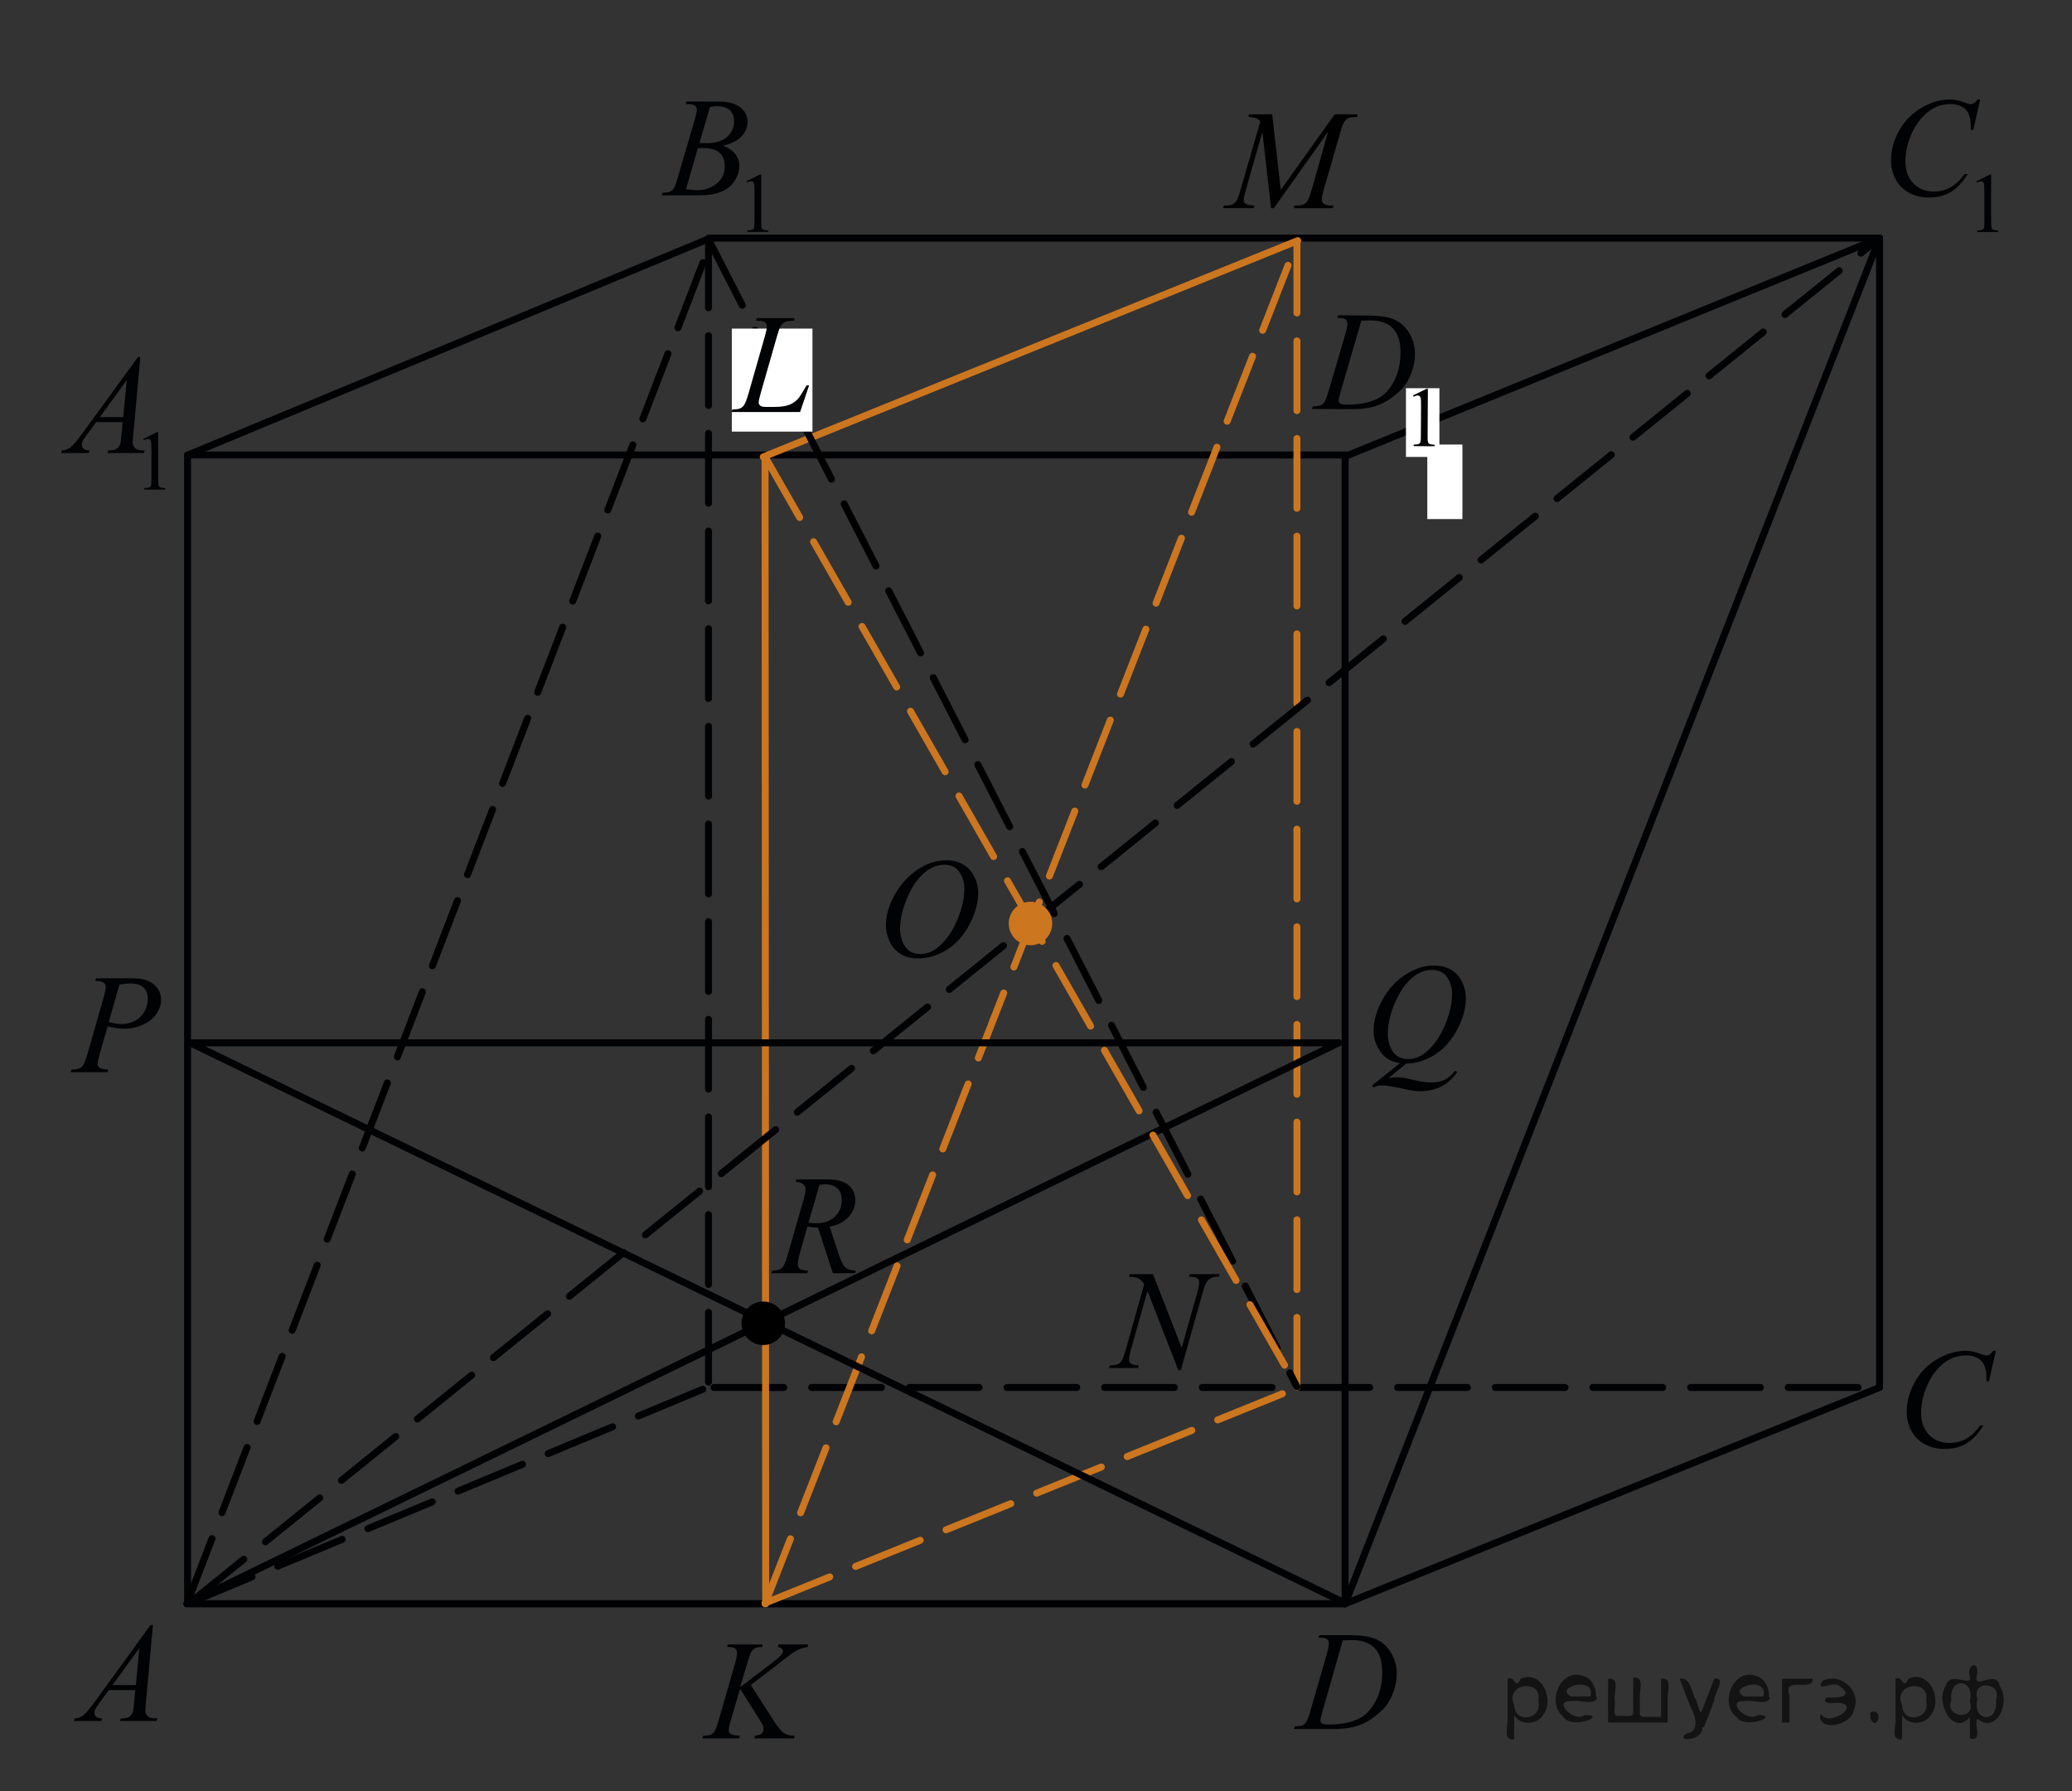 <?xml version="1.0" encoding="utf-8"?>
<!-- Generator: Adobe Illustrator 16.0.0, SVG Export Plug-In . SVG Version: 6.00 Build 0)  -->
<!DOCTYPE svg PUBLIC "-//W3C//DTD SVG 1.1//EN" "http://www.w3.org/Graphics/SVG/1.1/DTD/svg11.dtd">
<svg version="1.1" id="Слой_1" xmlns="http://www.w3.org/2000/svg" xmlns:xlink="http://www.w3.org/1999/xlink" x="0px" y="0px"
	 width="222.774px" height="192.593px" viewBox="0 0 222.774 192.593" enable-background="new 0 0 222.774 192.593"
	 xml:space="preserve">
<rect x="0" y="0" width="222.774" height="192.593" fill="#333333" stroke="none"/>
<rect x="153.959" y="48.297" fill="#FFFFFF" stroke="#FFFFFF" stroke-miterlimit="10" width="2.775" height="7.013"/>
<g>
	<g>
		<defs>
			<rect id="SVGID_1_" width="222.774" height="192.593"/>
		</defs>
		<clipPath id="SVGID_2_">
			<use xlink:href="#SVGID_1_"  overflow="visible"/>
		</clipPath>
	</g>
</g>
<line fill="none" stroke="#010204" stroke-width="0.75" stroke-linecap="round" stroke-linejoin="round" stroke-miterlimit="8" x1="20.374" y1="172.431" x2="144.622" y2="172.431"/>
<line fill="none" stroke="#010204" stroke-width="0.75" stroke-linecap="round" stroke-linejoin="round" stroke-miterlimit="8" x1="20.167" y1="48.921" x2="145.006" y2="48.921"/>
<line fill="none" stroke="#010204" stroke-width="0.75" stroke-linecap="round" stroke-linejoin="round" stroke-miterlimit="8" x1="76.386" y1="25.599" x2="202.083" y2="25.599"/>
<line fill="none" stroke="#010204" stroke-width="0.75" stroke-linecap="round" stroke-linejoin="round" stroke-miterlimit="8" stroke-dasharray="7.5,3" x1="76.766" y1="149.179" x2="202.29" y2="149.179"/>
<line fill="none" stroke="#010204" stroke-width="0.75" stroke-linecap="round" stroke-linejoin="round" stroke-miterlimit="8" x1="20.374" y1="172.431" x2="144.622" y2="172.431"/>
<line fill="none" stroke="#010204" stroke-width="0.75" stroke-linecap="round" stroke-linejoin="round" stroke-miterlimit="8" x1="20.167" y1="48.921" x2="20.167" y2="172.431"/>
<line fill="none" stroke="#010204" stroke-width="0.75" stroke-linecap="round" stroke-linejoin="round" stroke-miterlimit="8" x1="144.622" y1="48.921" x2="144.622" y2="172.431"/>
<line fill="none" stroke="#010204" stroke-width="0.75" stroke-linecap="round" stroke-linejoin="round" stroke-miterlimit="8" x1="202.083" y1="25.599" x2="202.083" y2="149.109"/>
<line fill="none" stroke="#010204" stroke-width="0.75" stroke-linecap="round" stroke-linejoin="round" stroke-miterlimit="8" stroke-dasharray="7.5,3" x1="76.178" y1="25.599" x2="76.178" y2="149.109"/>
<line fill="none" stroke="#010204" stroke-width="0.75" stroke-linecap="round" stroke-linejoin="round" stroke-miterlimit="8" x1="144.622" y1="172.431" x2="202.083" y2="149.179"/>
<line fill="none" stroke="#010204" stroke-width="0.75" stroke-linecap="round" stroke-linejoin="round" stroke-miterlimit="8" stroke-dasharray="7.5,3" x1="20.167" y1="172.431" x2="76.178" y2="149.109"/>
<line fill="none" stroke="#010204" stroke-width="0.75" stroke-linecap="round" stroke-linejoin="round" stroke-miterlimit="8" x1="145.006" y1="48.921" x2="202.083" y2="25.599"/>
<line fill="none" stroke="#010204" stroke-width="0.75" stroke-linecap="round" stroke-linejoin="round" stroke-miterlimit="8" x1="20.374" y1="48.852" x2="76.386" y2="25.599"/>
<line fill="none" stroke="#CC761F" stroke-width="0.75" stroke-linecap="round" stroke-linejoin="round" stroke-miterlimit="8" x1="82.256" y1="49.128" x2="82.325" y2="172.431"/>
<line fill="none" stroke="#CC761F" stroke-width="0.75" stroke-linecap="round" stroke-linejoin="round" stroke-miterlimit="8" stroke-dasharray="7.5,3" x1="139.442" y1="26.151" x2="139.442" y2="149.662"/>
<line fill="none" stroke="#CC761F" stroke-width="0.75" stroke-linecap="round" stroke-linejoin="round" stroke-miterlimit="8" stroke-dasharray="7.5,3" x1="82.256" y1="172.431" x2="139.524" y2="25.875"/>
<line fill="none" stroke="#010204" stroke-width="0.75" stroke-linecap="round" stroke-linejoin="round" stroke-miterlimit="8" x1="144.622" y1="172.431" x2="202.083" y2="25.599"/>
<line fill="none" stroke="#000000" stroke-width="0.75" stroke-linecap="round" stroke-linejoin="round" stroke-miterlimit="8" stroke-dasharray="7.5,3" x1="20.098" y1="172.431" x2="76.386" y2="26.151"/>
<line fill="none" stroke="#010204" stroke-width="0.75" stroke-linecap="round" stroke-linejoin="round" stroke-miterlimit="8" stroke-dasharray="7.5,3" x1="20.374" y1="172.361" x2="202.083" y2="25.599"/>
<line fill="none" stroke="#010204" stroke-width="0.75" stroke-linecap="round" stroke-linejoin="round" stroke-miterlimit="8" x1="20.443" y1="112.124" x2="143.93" y2="112.124"/>
<line fill="none" stroke="#CC761F" stroke-width="0.75" stroke-linecap="round" stroke-linejoin="round" stroke-miterlimit="8" stroke-dasharray="7.5,3" x1="82.256" y1="172.361" x2="139.717" y2="149.109"/>
<line fill="none" stroke="#010204" stroke-width="0.75" stroke-linecap="round" stroke-linejoin="round" stroke-miterlimit="8" x1="20.098" y1="172.431" x2="143.93" y2="112.124"/>
<line fill="none" stroke="#010204" stroke-width="0.75" stroke-linecap="round" stroke-linejoin="round" stroke-miterlimit="8" x1="20.443" y1="112.124" x2="144.622" y2="172.361"/>
<line fill="none" stroke="#CC761F" stroke-width="0.75" stroke-linecap="round" stroke-linejoin="round" stroke-miterlimit="8" x1="82.062" y1="49.128" x2="139.524" y2="25.875"/>
<line fill="none" stroke="#000000" stroke-width="0.75" stroke-linecap="round" stroke-linejoin="round" stroke-miterlimit="8" stroke-dasharray="7.5,3" x1="76.386" y1="26.151" x2="139.442" y2="149.109"/>
<rect x="78.685" y="35.331" fill="#FFFFFF" width="8.666" height="11.074"/>
<rect x="151.163" y="41.74" fill="#FFFFFF" width="3.596" height="7.389"/>
<g>
	<g>
		<defs>
			<rect id="SVGID_3_" x="5.011" y="171.187" width="15.056" height="16.631"/>
		</defs>
		<clipPath id="SVGID_4_">
			<use xlink:href="#SVGID_3_"  overflow="visible"/>
		</clipPath>
		<g clip-path="url(#SVGID_4_)">
			<path fill="#010204" d="M16.443,174.718l-0.758,8.395c-0.039,0.393-0.059,0.65-0.059,0.775
				c0,0.197,0.037,0.35,0.11,0.453c0.093,0.144,0.22,0.25,0.379,0.32s0.428,0.103,0.805,0.103l-0.081,0.275
				h-3.926l0.081-0.275h0.169c0.318,0,0.578-0.068,0.779-0.207c0.143-0.096,0.253-0.252,0.331-0.471
				c0.054-0.152,0.105-0.516,0.154-1.086l0.118-1.279h-2.853l-1.015,1.391c-0.231,0.312-0.375,0.537-0.434,0.674
				c-0.06,0.137-0.089,0.264-0.089,0.383c0,0.16,0.065,0.297,0.191,0.41c0.128,0.113,0.338,0.176,0.632,0.185
				l-0.08,0.275H7.952l0.081-0.275c0.362-0.014,0.683-0.137,0.959-0.367c0.277-0.232,0.69-0.725,1.239-1.478
				l5.954-8.201H16.443L16.443,174.718z M14.987,177.197l-2.889,3.981h2.507L14.987,177.197z"/>
		</g>
	</g>
</g>
<g>
	<g>
		<defs>
			<rect id="SVGID_5_" x="72.946" y="173.044" width="17.818" height="16.627"/>
		</defs>
		<clipPath id="SVGID_6_">
			<use xlink:href="#SVGID_5_"  overflow="visible"/>
		</clipPath>
		<g clip-path="url(#SVGID_6_)">
			<path fill="#010204" d="M80.725,181.166l2.474,3.861c0.441,0.685,0.808,1.123,1.097,1.315
				c0.29,0.191,0.67,0.287,1.142,0.287l-0.081,0.275h-4.256l0.066-0.275c0.339-0.035,0.578-0.117,0.718-0.246
				c0.141-0.129,0.21-0.275,0.21-0.44c0-0.148-0.024-0.293-0.073-0.432c-0.039-0.1-0.182-0.342-0.427-0.729
				l-2.025-3.209l-0.979,3.342c-0.162,0.537-0.243,0.896-0.243,1.08c0,0.188,0.068,0.332,0.206,0.432
				s0.477,0.166,1.016,0.201l-0.117,0.275h-3.946l0.096-0.275c0.383-0.01,0.641-0.045,0.773-0.105
				c0.196-0.088,0.341-0.203,0.434-0.342c0.128-0.203,0.285-0.625,0.472-1.266l1.76-6.096
				c0.132-0.467,0.198-0.84,0.198-1.123c0-0.199-0.062-0.35-0.188-0.455c-0.125-0.103-0.369-0.156-0.732-0.156
				h-0.147l0.089-0.275h3.747l-0.074,0.275c-0.309-0.004-0.54,0.031-0.691,0.105
				c-0.211,0.103-0.366,0.238-0.464,0.4c-0.099,0.164-0.243,0.574-0.435,1.228l-0.773,2.59l3.549-2.701
				c0.472-0.357,0.78-0.641,0.928-0.848c0.088-0.129,0.133-0.246,0.133-0.35c0-0.09-0.046-0.178-0.137-0.262
				s-0.23-0.139-0.416-0.164l0.074-0.275h3.194l-0.065,0.275c-0.349,0.06-0.643,0.139-0.88,0.234
				c-0.238,0.098-0.482,0.231-0.732,0.398c-0.074,0.051-0.553,0.418-1.435,1.102L80.725,181.166z"/>
		</g>
	</g>
</g>
<g>
	<g>
		<defs>
			<rect id="SVGID_7_" x="136.596" y="172.044" width="16.438" height="16.627"/>
		</defs>
		<clipPath id="SVGID_8_">
			<use xlink:href="#SVGID_7_"  overflow="visible"/>
		</clipPath>
		<g clip-path="url(#SVGID_8_)">
			<path fill="#010204" d="M141.762,176.085l0.09-0.275h3.186c1.348,0,2.348,0.156,2.998,0.469
				c0.648,0.312,1.168,0.807,1.555,1.478c0.389,0.672,0.582,1.393,0.582,2.162c0,0.66-0.111,1.301-0.336,1.924
				c-0.223,0.623-0.475,1.121-0.758,1.496c-0.281,0.375-0.715,0.787-1.297,1.238
				c-0.584,0.453-1.217,0.785-1.898,1.002c-0.682,0.215-1.533,0.324-2.553,0.324h-4.225l0.096-0.275
				c0.389-0.01,0.648-0.045,0.781-0.105c0.195-0.084,0.34-0.197,0.434-0.342c0.143-0.209,0.301-0.627,0.478-1.258
				l1.766-6.104c0.137-0.48,0.205-0.857,0.205-1.131c0-0.193-0.062-0.342-0.191-0.447
				c-0.127-0.103-0.377-0.156-0.75-0.156H141.762L141.762,176.085z M144.375,176.369l-2.164,7.555
				c-0.162,0.566-0.242,0.916-0.242,1.049c0,0.08,0.025,0.156,0.076,0.232c0.053,0.074,0.121,0.123,0.211,0.148
				c0.127,0.045,0.332,0.066,0.617,0.066c0.769,0,1.484-0.08,2.144-0.242c0.66-0.16,1.201-0.4,1.623-0.719
				c0.598-0.461,1.076-1.096,1.434-1.904c0.359-0.809,0.537-1.728,0.537-2.762c0-1.166-0.273-2.033-0.824-2.602
				c-0.549-0.568-1.35-0.852-2.404-0.852C145.122,176.339,144.788,176.349,144.375,176.369z"/>
		</g>
	</g>
</g>
<g>
	<g>
		<defs>
			<rect id="SVGID_9_" x="201.92" y="141.708" width="16.438" height="18.006"/>
		</defs>
		<clipPath id="SVGID_10_">
			<use xlink:href="#SVGID_9_"  overflow="visible"/>
		</clipPath>
		<g clip-path="url(#SVGID_10_)">
			<path fill="#010204" d="M214.59,145.236l-0.744,3.266h-0.264l-0.029-0.818c-0.025-0.297-0.082-0.562-0.17-0.795
				c-0.088-0.234-0.221-0.435-0.397-0.607c-0.178-0.172-0.4-0.305-0.67-0.402
				c-0.27-0.096-0.568-0.144-0.898-0.144c-0.877,0-1.645,0.244-2.303,0.729c-0.838,0.621-1.496,1.496-1.971,2.627
				c-0.393,0.934-0.59,1.879-0.59,2.836c0,0.977,0.283,1.756,0.848,2.34c0.562,0.582,1.297,0.873,2.199,0.873
				c0.682,0,1.289-0.152,1.82-0.461c0.533-0.307,1.027-0.781,1.482-1.42h0.346
				c-0.539,0.867-1.137,1.506-1.795,1.916c-0.656,0.408-1.443,0.613-2.361,0.613c-0.815,0-1.535-0.172-2.162-0.518
				c-0.629-0.344-1.107-0.83-1.435-1.455s-0.492-1.297-0.492-2.016c0-1.102,0.291-2.172,0.875-3.215
				c0.584-1.041,1.385-1.859,2.402-2.455s2.043-0.893,3.078-0.893c0.486,0,1.031,0.117,1.633,0.35
				c0.266,0.1,0.457,0.148,0.574,0.148c0.119,0,0.221-0.025,0.309-0.074c0.09-0.049,0.236-0.191,0.441-0.424
				H214.59z"/>
		</g>
	</g>
</g>
<g>
	<g>
		<defs>
			<rect id="SVGID_11_" x="5.01" y="101.418" width="15.057" height="16.627"/>
		</defs>
		<clipPath id="SVGID_12_">
			<use xlink:href="#SVGID_11_"  overflow="visible"/>
		</clipPath>
		<g clip-path="url(#SVGID_12_)">
			<path fill="#010204" d="M10.32,105.183h3.926c1.029,0,1.798,0.225,2.308,0.674s0.765,0.996,0.765,1.641
				c0,0.512-0.161,1.008-0.484,1.49c-0.324,0.48-0.805,0.871-1.441,1.172s-1.326,0.449-2.065,0.449
				c-0.461,0-1.047-0.084-1.758-0.252l-0.794,2.754c-0.185,0.654-0.279,1.086-0.279,1.295
				c0,0.158,0.066,0.291,0.199,0.395c0.132,0.103,0.448,0.172,0.948,0.201l-0.074,0.275H7.607l0.081-0.275
				c0.519,0,0.881-0.092,1.084-0.272c0.203-0.182,0.423-0.682,0.658-1.5l1.647-5.746
				c0.196-0.69,0.294-1.152,0.294-1.385c0-0.174-0.069-0.318-0.209-0.432s-0.447-0.184-0.923-0.209L10.32,105.183z
				 M11.694,109.888c0.555,0.143,1,0.215,1.339,0.215c0.534,0,1.02-0.111,1.459-0.334
				c0.439-0.225,0.781-0.559,1.029-1.006c0.247-0.445,0.371-0.91,0.371-1.391c0-0.502-0.152-0.898-0.456-1.191
				s-0.765-0.44-1.382-0.44c-0.333,0-0.737,0.043-1.213,0.127L11.694,109.888z"/>
		</g>
	</g>
</g>
<g>
	<g>
		<defs>
			<rect id="SVGID_13_" x="3.629" y="33.478" width="17.818" height="22.149"/>
		</defs>
		<clipPath id="SVGID_14_">
			<use xlink:href="#SVGID_13_"  overflow="visible"/>
		</clipPath>
		<g clip-path="url(#SVGID_14_)">
			<path fill="#010204" d="M15.408,47.19l1.456-0.718h0.145v5.103c0,0.339,0.014,0.55,0.042,0.633
				c0.028,0.083,0.086,0.147,0.175,0.191c0.088,0.044,0.268,0.07,0.538,0.076v0.165h-2.251v-0.165
				c0.282-0.006,0.465-0.03,0.548-0.073c0.082-0.043,0.14-0.101,0.172-0.174s0.049-0.29,0.049-0.653V48.313
				c0-0.44-0.016-0.722-0.045-0.847c-0.021-0.095-0.058-0.165-0.112-0.209c-0.055-0.045-0.12-0.067-0.196-0.067
				c-0.108,0-0.261,0.046-0.454,0.138L15.408,47.19z"/>
		</g>
	</g>
	<g>
		<defs>
			<rect id="SVGID_15_" x="3.629" y="33.478" width="17.818" height="22.149"/>
		</defs>
		<clipPath id="SVGID_16_">
			<use xlink:href="#SVGID_15_"  overflow="visible"/>
		</clipPath>
		<g clip-path="url(#SVGID_16_)">
			<path fill="#010204" d="M15.087,38.393l-0.759,8.387c-0.039,0.392-0.059,0.649-0.059,0.773
				c0,0.198,0.036,0.349,0.11,0.454c0.093,0.144,0.22,0.25,0.379,0.319c0.159,0.07,0.428,0.104,0.807,0.104
				l-0.081,0.275h-3.932l0.081-0.275h0.169c0.319,0,0.579-0.069,0.78-0.208c0.143-0.094,0.253-0.25,0.332-0.468
				c0.054-0.154,0.105-0.516,0.154-1.085l0.118-1.279h-2.856l-1.017,1.39c-0.231,0.312-0.375,0.537-0.435,0.673
				C8.821,47.589,8.792,47.716,8.792,47.835c0,0.159,0.064,0.295,0.191,0.409s0.339,0.176,0.633,0.186l-0.081,0.275
				H6.583l0.081-0.275c0.363-0.015,0.684-0.138,0.961-0.368s0.69-0.723,1.24-1.476l5.964-8.193H15.087
				L15.087,38.393z M13.629,40.868l-2.894,3.978h2.511L13.629,40.868z"/>
		</g>
	</g>
</g>
<g>
	<g>
		<defs>
			<rect id="SVGID_17_" x="68.52" y="5.775" width="17.818" height="22.148"/>
		</defs>
		<clipPath id="SVGID_18_">
			<use xlink:href="#SVGID_17_"  overflow="visible"/>
		</clipPath>
		<g clip-path="url(#SVGID_18_)">
			<path fill="#010204" d="M80.246,19.485l1.457-0.718h0.145v5.103c0,0.339,0.014,0.55,0.042,0.633
				c0.027,0.083,0.086,0.147,0.174,0.191s0.268,0.07,0.538,0.076v0.165h-2.25v-0.165
				c0.282-0.006,0.465-0.03,0.547-0.073s0.14-0.101,0.172-0.174s0.049-0.29,0.049-0.653v-3.262
				c0-0.44-0.015-0.722-0.044-0.847c-0.021-0.095-0.059-0.165-0.112-0.209c-0.055-0.045-0.12-0.067-0.196-0.067
				c-0.109,0-0.261,0.046-0.455,0.138L80.246,19.485z"/>
		</g>
	</g>
	<g>
		<defs>
			<rect id="SVGID_19_" x="68.52" y="5.775" width="17.818" height="22.148"/>
		</defs>
		<clipPath id="SVGID_20_">
			<use xlink:href="#SVGID_19_"  overflow="visible"/>
		</clipPath>
		<g clip-path="url(#SVGID_20_)">
			<path fill="#010204" d="M73.71,11.193l0.103-0.275h3.562c0.599,0,1.133,0.094,1.602,0.282
				c0.469,0.189,0.819,0.451,1.053,0.788c0.233,0.337,0.35,0.694,0.35,1.071c0,0.58-0.207,1.104-0.622,1.573
				c-0.415,0.468-1.091,0.814-2.028,1.037c0.604,0.228,1.048,0.53,1.333,0.907c0.284,0.377,0.427,0.79,0.427,1.242
				c0,0.5-0.128,0.979-0.383,1.435c-0.256,0.456-0.583,0.81-0.983,1.063c-0.399,0.253-0.882,0.439-1.446,0.558
				c-0.402,0.085-1.03,0.127-1.885,0.127h-3.659l0.096-0.275c0.383-0.01,0.644-0.047,0.781-0.112
				c0.195-0.084,0.336-0.196,0.419-0.335c0.118-0.189,0.275-0.62,0.472-1.294l1.789-6.104
				c0.151-0.516,0.228-0.877,0.228-1.086c0-0.183-0.067-0.328-0.202-0.435c-0.135-0.107-0.392-0.16-0.769-0.16
				C73.862,11.201,73.783,11.198,73.71,11.193z M73.754,20.346c0.53,0.069,0.945,0.104,1.244,0.104
				c0.766,0,1.444-0.233,2.036-0.699c0.591-0.466,0.887-1.098,0.887-1.896c0-0.61-0.183-1.085-0.549-1.428
				c-0.365-0.342-0.955-0.513-1.77-0.513c-0.157,0-0.349,0.008-0.574,0.022L73.754,20.346z M75.204,15.379
				c0.319,0.01,0.55,0.015,0.692,0.015c1.02,0,1.78-0.225,2.278-0.673c0.498-0.448,0.747-1.01,0.747-1.684
				c0-0.51-0.152-0.908-0.456-1.193c-0.305-0.285-0.79-0.427-1.458-0.427c-0.177,0-0.402,0.03-0.677,0.089
				L75.204,15.379z"/>
		</g>
	</g>
</g>
<g>
	<g>
		<defs>
			<rect id="SVGID_21_" x="200.231" y="5.775" width="17.818" height="22.149"/>
		</defs>
		<clipPath id="SVGID_22_">
			<use xlink:href="#SVGID_21_"  overflow="visible"/>
		</clipPath>
		<g clip-path="url(#SVGID_22_)">
			<path fill="#010204" d="M212.479,19.492l1.457-0.718h0.144v5.103c0,0.339,0.014,0.55,0.043,0.633
				c0.027,0.083,0.086,0.147,0.174,0.191s0.268,0.07,0.539,0.076v0.165h-2.252v-0.165
				c0.283-0.006,0.465-0.03,0.547-0.073c0.084-0.043,0.141-0.101,0.174-0.174c0.031-0.073,0.047-0.29,0.047-0.653
				v-3.262c0-0.44-0.014-0.722-0.043-0.847c-0.021-0.095-0.059-0.165-0.113-0.209
				c-0.055-0.045-0.119-0.067-0.195-0.067c-0.109,0-0.262,0.046-0.455,0.138L212.479,19.492z"/>
		</g>
	</g>
	<g>
		<defs>
			<rect id="SVGID_23_" x="200.231" y="5.775" width="17.818" height="22.149"/>
		</defs>
		<clipPath id="SVGID_24_">
			<use xlink:href="#SVGID_23_"  overflow="visible"/>
		</clipPath>
		<g clip-path="url(#SVGID_24_)">
			<path fill="#010204" d="M212.907,10.695l-0.742,3.264h-0.266l-0.029-0.818c-0.025-0.297-0.082-0.562-0.17-0.795
				s-0.221-0.435-0.397-0.606c-0.178-0.171-0.4-0.305-0.67-0.401c-0.272-0.097-0.57-0.145-0.898-0.145
				c-0.879,0-1.647,0.243-2.305,0.729c-0.84,0.62-1.498,1.495-1.973,2.624c-0.393,0.932-0.59,1.877-0.59,2.833
				c0,0.977,0.283,1.756,0.848,2.338s1.297,0.874,2.201,0.874c0.682,0,1.289-0.153,1.822-0.461
				c0.531-0.307,1.025-0.781,1.482-1.42h0.346c-0.539,0.867-1.139,1.505-1.795,1.915
				c-0.658,0.409-1.445,0.613-2.363,0.613c-0.815,0-1.537-0.172-2.166-0.517c-0.627-0.345-1.105-0.829-1.435-1.454
				c-0.328-0.625-0.492-1.296-0.492-2.015c0-1.101,0.291-2.171,0.875-3.212s1.387-1.859,2.404-2.454
				c1.02-0.595,2.045-0.892,3.082-0.892c0.484,0,1.029,0.116,1.633,0.349c0.266,0.099,0.457,0.149,0.574,0.149
				c0.119,0,0.221-0.025,0.31-0.074c0.088-0.05,0.234-0.191,0.441-0.424H212.907L212.907,10.695z"/>
		</g>
	</g>
</g>
<g>
	<g>
		<defs>
			
				<rect id="SVGID_25_" x="138.585" y="28.794" transform="matrix(-1 -0.005 0.005 -1 296.079 80.556)" width="19.131" height="22.148"/>
		</defs>
		<clipPath id="SVGID_26_">
			<use xlink:href="#SVGID_25_"  overflow="visible"/>
		</clipPath>
		<g clip-path="url(#SVGID_26_)">
			<path fill="#010204" d="M151.92,42.516l1.455-0.71l0.146,0.001l-0.029,5.103c-0.002,0.339,0.012,0.55,0.039,0.633
				s0.084,0.147,0.172,0.192s0.268,0.071,0.537,0.079l-0.002,0.165l-2.244-0.012l0.002-0.165
				c0.281-0.004,0.463-0.028,0.545-0.07c0.084-0.043,0.141-0.1,0.174-0.173s0.049-0.29,0.051-0.653l0.019-3.262
				c0.002-0.44-0.011-0.723-0.039-0.847c-0.021-0.095-0.059-0.166-0.111-0.21
				c-0.054-0.045-0.119-0.068-0.195-0.068c-0.108-0.001-0.26,0.044-0.454,0.135L151.92,42.516z"/>
		</g>
	</g>
	<g>
		<defs>
			
				<rect id="SVGID_27_" x="138.585" y="28.794" transform="matrix(-1 -0.005 0.005 -1 296.079 80.556)" width="19.131" height="22.148"/>
		</defs>
		<clipPath id="SVGID_28_">
			<use xlink:href="#SVGID_27_"  overflow="visible"/>
		</clipPath>
		<g clip-path="url(#SVGID_28_)">
			<path fill="#010204" d="M143.766,34.178l0.09-0.274l3.178,0.018c1.346,0.008,2.342,0.169,2.988,0.485
				c0.646,0.315,1.162,0.81,1.543,1.484c0.383,0.674,0.572,1.395,0.568,2.163
				c-0.004,0.659-0.119,1.3-0.344,1.92c-0.227,0.621-0.482,1.118-0.766,1.49
				c-0.283,0.373-0.717,0.783-1.301,1.231c-0.586,0.447-1.219,0.777-1.9,0.989
				c-0.682,0.211-1.531,0.315-2.549,0.309l-4.213-0.023l0.098-0.274c0.387-0.008,0.646-0.041,0.779-0.1
				c0.195-0.083,0.34-0.196,0.434-0.339c0.144-0.207,0.305-0.625,0.484-1.254l1.795-6.087
				c0.141-0.48,0.211-0.856,0.213-1.129c0-0.193-0.062-0.342-0.19-0.447c-0.127-0.105-0.376-0.159-0.748-0.161
				L143.766,34.178z M146.37,34.476l-2.199,7.535c-0.164,0.565-0.248,0.913-0.248,1.047
				c-0.002,0.079,0.023,0.156,0.074,0.231c0.053,0.074,0.121,0.124,0.209,0.149c0.127,0.045,0.332,0.069,0.617,0.07
				c0.768,0.004,1.48-0.072,2.141-0.23c0.658-0.157,1.199-0.393,1.623-0.708c0.598-0.458,1.078-1.09,1.441-1.895
				c0.361-0.806,0.545-1.725,0.551-2.756c0.006-1.165-0.264-2.032-0.809-2.603s-1.342-0.859-2.394-0.865
				C147.116,34.45,146.782,34.458,146.37,34.476z"/>
		</g>
	</g>
</g>
<g>
	<g>
		<defs>
			<rect id="SVGID_29_" x="80.339" y="123.04" width="15.056" height="16.629"/>
		</defs>
		<clipPath id="SVGID_30_">
			<use xlink:href="#SVGID_29_"  overflow="visible"/>
		</clipPath>
		<g clip-path="url(#SVGID_30_)">
			<path fill="#010204" d="M89.546,136.896l-1.595-4.904c-0.373,0.004-0.755-0.033-1.147-0.111l-0.86,3.051
				c-0.112,0.397-0.169,0.732-0.169,1.006c0,0.207,0.071,0.371,0.214,0.49c0.107,0.09,0.401,0.154,0.882,0.193
				l-0.066,0.275h-3.859l0.081-0.275c0.362-0.014,0.607-0.051,0.735-0.111c0.2-0.084,0.348-0.197,0.44-0.342
				c0.157-0.234,0.321-0.644,0.493-1.236l1.742-6.096c0.117-0.406,0.176-0.723,0.176-0.945
				c0-0.229-0.092-0.422-0.275-0.58s-0.447-0.236-0.79-0.231l0.088-0.275h3.25c1.088,0,1.872,0.207,2.353,0.625
				c0.479,0.416,0.72,0.965,0.72,1.645c0,0.65-0.246,1.244-0.738,1.783c-0.493,0.537-1.168,0.879-2.025,1.023
				l0.97,2.955c0.235,0.725,0.471,1.195,0.706,1.414s0.615,0.342,1.14,0.371l-0.081,0.275H89.546z
				 M86.929,131.457c0.314,0.043,0.593,0.066,0.838,0.066c0.843,0,1.51-0.236,2-0.711s0.735-1.062,0.735-1.768
				c0-0.551-0.153-0.973-0.46-1.266c-0.306-0.293-0.766-0.44-1.378-0.44c-0.157,0-0.344,0.019-0.559,0.06
				L86.929,131.457z"/>
		</g>
	</g>
</g>
<g>
	<g>
		<defs>
			<rect id="SVGID_31_" x="76.18" y="30.443" width="13.675" height="16.629"/>
		</defs>
		<clipPath id="SVGID_32_">
			<use xlink:href="#SVGID_31_"  overflow="visible"/>
		</clipPath>
		<g clip-path="url(#SVGID_32_)">
			<path fill="#010204" d="M86.023,44.301h-7.382l0.102-0.275c0.392-0.01,0.654-0.042,0.786-0.097
				c0.206-0.089,0.357-0.206,0.455-0.35c0.152-0.228,0.314-0.64,0.485-1.235l1.755-6.141
				c0.147-0.506,0.221-0.878,0.221-1.116c0-0.189-0.067-0.335-0.202-0.439c-0.135-0.104-0.388-0.157-0.76-0.157
				c-0.084,0-0.149-0.002-0.199-0.007l0.089-0.275h4.061l-0.059,0.275c-0.456,0-0.779,0.045-0.97,0.134
				c-0.191,0.089-0.351,0.235-0.477,0.439c-0.088,0.134-0.232,0.551-0.434,1.25l-1.726,6.036
				c-0.133,0.457-0.198,0.774-0.198,0.953c0,0.119,0.065,0.233,0.198,0.342c0.083,0.075,0.272,0.112,0.565,0.112
				h0.962c0.7,0,1.256-0.089,1.668-0.268c0.303-0.134,0.582-0.335,0.837-0.603
				c0.137-0.149,0.379-0.519,0.728-1.109l0.19-0.335h0.272L86.023,44.301z"/>
		</g>
	</g>
</g>
<g>
	<g>
		<defs>
			<rect id="SVGID_33_" x="144.743" y="100.273" width="16.438" height="20.768"/>
		</defs>
		<clipPath id="SVGID_34_">
			<use xlink:href="#SVGID_33_"  overflow="visible"/>
		</clipPath>
		<g clip-path="url(#SVGID_34_)">
			<path fill="#010204" d="M151.202,114.351l-1.898,1.555c0.299-0.055,0.576-0.082,0.83-0.082
				c0.246,0,0.473,0.016,0.682,0.045s0.654,0.123,1.338,0.279c0.685,0.156,1.281,0.234,1.793,0.234
				c0.543,0,1.006-0.096,1.387-0.287c0.379-0.191,0.748-0.51,1.107-0.955l0.242,0.119
				c-0.506,0.732-1.102,1.262-1.787,1.588c-0.688,0.324-1.416,0.486-2.186,0.486c-0.428,0-1.011-0.084-1.752-0.252
				c-1.133-0.254-1.924-0.379-2.375-0.379c-0.172,0-0.312,0.012-0.42,0.037c-0.107,0.023-0.27,0.084-0.486,0.178
				l-0.168-0.201l3.016-2.41c-0.932-0.129-1.639-0.543-2.119-1.24c-0.48-0.699-0.721-1.445-0.721-2.24
				c0-1.084,0.324-2.207,0.975-3.367s1.482-2.059,2.494-2.697c1.014-0.637,2.008-0.955,2.984-0.955
				c0.725,0,1.344,0.148,1.857,0.447c0.512,0.297,0.908,0.729,1.188,1.297s0.42,1.148,0.42,1.744
				c0,1.141-0.322,2.295-0.965,3.465s-1.44,2.057-2.394,2.658C153.29,114.021,152.276,114.332,151.202,114.351z
				 M153.959,104.283c-0.49,0-0.969,0.123-1.438,0.367c-0.469,0.246-0.934,0.646-1.395,1.205
				s-0.875,1.287-1.244,2.189c-0.445,1.111-0.668,2.16-0.668,3.147c0,0.705,0.178,1.328,0.537,1.871
				c0.357,0.543,0.906,0.815,1.647,0.815c0.441,0,0.879-0.113,1.31-0.336s0.877-0.602,1.338-1.137
				c0.59-0.685,1.082-1.555,1.48-2.611c0.397-1.055,0.596-2.037,0.596-2.945c0-0.668-0.18-1.264-0.537-1.783
				C155.227,104.543,154.686,104.283,153.959,104.283z"/>
		</g>
	</g>
</g>
<g>
	<g>
		<defs>
			<rect id="SVGID_35_" x="116.43" y="133.24" width="17.818" height="18.006"/>
		</defs>
		<clipPath id="SVGID_36_">
			<use xlink:href="#SVGID_35_"  overflow="visible"/>
		</clipPath>
		<g clip-path="url(#SVGID_36_)">
			<path fill="#010204" d="M123.965,136.998l3.086,7.91l1.67-5.908c0.139-0.486,0.207-0.863,0.207-1.131
				c0-0.184-0.065-0.328-0.191-0.432c-0.129-0.105-0.365-0.156-0.715-0.156c-0.059,0-0.119-0.004-0.184-0.008
				l0.08-0.275h3.211l-0.088,0.275c-0.334-0.006-0.582,0.029-0.744,0.103c-0.231,0.105-0.402,0.238-0.516,0.402
				c-0.156,0.232-0.316,0.641-0.478,1.221l-2.348,8.318h-0.266l-3.319-8.512l-1.774,6.287
				c-0.133,0.477-0.199,0.84-0.199,1.094c0,0.188,0.06,0.33,0.181,0.428c0.12,0.096,0.406,0.162,0.857,0.197
				l-0.073,0.275h-3.137l0.103-0.275c0.393-0.01,0.655-0.045,0.787-0.105c0.201-0.088,0.352-0.205,0.449-0.35
				c0.143-0.217,0.302-0.639,0.478-1.264l1.98-7.018c-0.191-0.297-0.397-0.502-0.614-0.613
				c-0.219-0.111-0.559-0.174-1.02-0.19l0.081-0.275H123.965L123.965,136.998z"/>
		</g>
	</g>
</g>
<g>
	<g>
		<defs>
			<rect id="SVGID_37_" x="92.309" y="88.976" width="16.438" height="18.008"/>
		</defs>
		<clipPath id="SVGID_38_">
			<use xlink:href="#SVGID_37_"  overflow="visible"/>
		</clipPath>
		<g clip-path="url(#SVGID_38_)">
			<path fill="#010204" d="M101.778,92.501c0.662,0,1.248,0.145,1.758,0.435s0.91,0.719,1.199,1.287
				s0.435,1.157,0.435,1.767c0,1.081-0.31,2.216-0.931,3.404c-0.621,1.188-1.431,2.094-2.432,2.719
				s-2.035,0.938-3.104,0.938c-0.77,0-1.414-0.172-1.932-0.516c-0.518-0.346-0.9-0.801-1.147-1.365
				c-0.248-0.566-0.372-1.113-0.372-1.645c0-0.943,0.225-1.875,0.674-2.794c0.448-0.92,0.984-1.689,1.607-2.307
				c0.623-0.617,1.287-1.092,1.993-1.425C100.233,92.667,100.983,92.501,101.778,92.501z M101.528,92.977
				c-0.491,0-0.971,0.123-1.438,0.368c-0.469,0.246-0.934,0.647-1.395,1.206c-0.461,0.558-0.875,1.288-1.243,2.191
				c-0.451,1.111-0.677,2.16-0.677,3.147c0,0.705,0.179,1.328,0.537,1.873c0.357,0.543,0.907,0.815,1.647,0.815
				c0.446,0,0.885-0.111,1.313-0.336c0.43-0.223,0.877-0.606,1.343-1.145c0.584-0.68,1.074-1.547,1.472-2.602
				s0.596-2.037,0.596-2.95c0-0.675-0.179-1.271-0.537-1.79C102.788,93.236,102.249,92.977,101.528,92.977z"/>
		</g>
	</g>
</g>
<line fill="none" stroke="#CC761F" stroke-width="0.75" stroke-linecap="round" stroke-linejoin="round" stroke-miterlimit="8" stroke-dasharray="7.5,3" x1="82.256" y1="49.128" x2="139.442" y2="149.109"/>
<path fill="#CC761F" d="M110.793,96.953c-1.292,0-2.338,1.047-2.338,2.338c0,1.293,1.046,2.34,2.338,2.34
	s2.338-1.047,2.338-2.34C113.131,97.999,112.085,96.953,110.793,96.953L110.793,96.953z"/>
<path d="M82.062,139.939c-1.292,0-2.338,1.047-2.338,2.338c0,1.293,1.046,2.34,2.338,2.34s2.339-1.047,2.339-2.34
	C84.401,140.986,83.353,139.939,82.062,139.939L82.062,139.939z"/>
<g>
	<path fill-opacity="0.4" d="M162.799,184.5c0,0.801,0,1.601,0,2.5c-1.299,0.201-0.6-1.5-0.699-2.299
		c0-1.4,0-2.801,0-4.201c0.8-0.399,0.8,1.301,1.4,0c2.199-1,3.699,2.201,2.399,3.9
		c-0.601,1-2.399,1.2-3.101,0V184.5z M165.4,182.9c0.5-2.5-3.7-1.9-2.601,0.4
		C162.799,185.4,165.9,184.9,165.4,182.9z"/>
	<path fill-opacity="0.4" d="M171.7,182.6c-0.4,0.8-1.9,0.101-2.8,0.3c-2-0.1,0.3,2.4,1.5,1.5
		c2.5,0-1.399,1.6-2.3,0.2c-1.9-1.5-0.301-5.3,2.1-4.399c0.9,0.199,1.4,1.199,1.4,2.199
		L171.7,182.6z M171,182.4c0.6-2.3-4-1-2.101,0C169.6,182.4,170.299,182.4,171,182.4z"/>
	<path fill-opacity="0.4" d="M176.6,184.6c0.6,0,1.3,0,2,0c0-1.3,0-2.7,0-4.101
		c1.3-0.199,0.6,1.5,0.699,2.301c0,0.8,0,1.6,0,2.4c-2.1,0-4.199,0-6.399,0c0-1.5,0-3.101,0-4.701
		c1.3-0.199,0.601,1.5,0.7,2.301c0.1,0.5-0.2,1.6,0.199,1.699c0.5-0.1,1.601,0.201,1.801-0.199
		c0-1.301,0-2.6,0-3.9c1.3-0.199,0.6,1.5,0.699,2.301c0,0.5,0,1.1,0,1.699L176.6,184.6z"/>
	<path fill-opacity="0.4" d="M183,185.701c0.299,1.399-3,1.699-1.701,0.699c1.5-0.199,1-1.9,0.5-2.8
		c-0.399-1-0.799-2-1.199-3.101c1.199-0.199,1.199,1.4,1.699,2.201c0.201,0.199,0.4,1.899,0.701,1.199
		c0.399-1.1,0.899-2.199,1.299-3.4c1.4-0.199,0,1.5,0,2.301c-0.299,0.9-0.699,1.9-1.1,2.9H183z"
		/>
	<path fill-opacity="0.4" d="M190.299,182.6c-0.399,0.8-1.899,0.101-2.799,0.3c-2-0.1,0.299,2.4,1.5,1.5
		c2.5,0-1.4,1.6-2.301,0.2c-1.9-1.5-0.3-5.3,2.1-4.399c0.9,0.199,1.4,1.199,1.4,2.199
		L190.299,182.6z M189.6,182.4c0.6-2.3-4-1-2.1,0C188.2,182.4,188.9,182.4,189.6,182.4z"/>
	<path fill-opacity="0.4" d="M191.6,185.201c0-1.5,0-3.101,0-4.701c1.1,0,2.199,0,3.3,0
		c0,1.5-3.3-0.399-2.5,1.801c0,0.9,0,1.9,0,2.9c-0.2,0-0.5,0-0.7,0H191.6z"/>
	<path fill-opacity="0.4" d="M195.799,184.3c0.701,1.4,4.201-0.801,2.101-1.2c-0.5-0.101-2.2,0.3-1.5-0.601
		c1,0.101,3.101,0,1.399-1.199c-0.6-0.7-2.799,0.8-1.799-0.6c2-0.9,4.199,1.199,3.299,3.199
		c-0.199,1.5-3.5,2.301-3.6,0.7v-0.101l0,0l0,0L195.799,184.3z"/>
	<path fill-opacity="0.4" d="M201.1,184.1c1.6-0.5,0.6,2.3,0,0.601
		C201.1,184.5,201.1,184.3,201.1,184.1z"/>
	<path fill-opacity="0.4" d="M204.5,184.5c0,0.801,0,1.601,0,2.5c-1.301,0.201-0.601-1.5-0.701-2.299
		c0-1.4,0-2.801,0-4.201c0.801-0.399,0.801,1.301,1.4,0c2.2-1,3.7,2.201,2.4,3.9
		c-0.6,1-2.4,1.2-3.1,0V184.5z M207.1,182.9c0.5-2.5-3.7-1.9-2.6,0.4
		C204.5,185.4,207.6,184.9,207.1,182.9z"/>
	<path fill-opacity="0.4" d="M209.799,182.8c-0.799,1.9,2.701,2.3,2,0.1
		C212.4,180.5,209.5,180.201,209.799,182.8z M211.799,187c0-0.799,0-1.6,0-2.399
		c-1.799,2.2-3.799-1.7-2.6-3.3c0.4-1.801,3,0.3,2.6-1.1c-0.399-1.101,0.9-1.801,0.801-0.301
		c-0.7,2.2,2.1-0.6,2.4,1.4c1.199,1.6-0.301,5.199-2.4,3.5c-0.4,0.6,0.6,2.5-0.801,2.1
		V187z M214.6,182.8c0.8-1.9-2.7-2.301-2-0.1C212,185.1,214.9,185.4,214.6,182.8z"/>
</g>
<g>
	<g>
		<defs>
			<rect id="SVGID_39_" x="129.455" y="8.589" width="20.72" height="16.561"/>
		</defs>
		<clipPath id="SVGID_40_">
			<use xlink:href="#SVGID_39_"  overflow="visible"/>
		</clipPath>
		<g clip-path="url(#SVGID_40_)">
		</g>
	</g>
	<g>
		<defs>
			<polygon id="SVGID_41_" points="129.261,25.164 149.843,25.164 149.843,8.535 129.261,8.535 129.261,25.164 			"/>
		</defs>
		<clipPath id="SVGID_42_">
			<use xlink:href="#SVGID_41_"  overflow="visible"/>
		</clipPath>
		<g clip-path="url(#SVGID_42_)">
			<path d="M136.782,12.29l0.921,8.128l5.8-8.128h2.439v0.275c-0.53,0.034-0.843,0.069-0.936,0.104
				c-0.162,0.065-0.31,0.193-0.445,0.387c-0.136,0.193-0.281,0.565-0.439,1.116l-1.85,6.401
				c-0.108,0.372-0.162,0.665-0.162,0.878c0,0.193,0.066,0.34,0.198,0.44c0.188,0.144,0.481,0.216,0.885,0.216
				h0.177l-0.066,0.275h-4.208l0.073-0.275h0.199c0.373,0,0.658-0.055,0.856-0.164
				c0.152-0.079,0.289-0.23,0.408-0.45c0.121-0.221,0.289-0.711,0.506-1.47l1.65-5.851l-5.829,8.21h-0.295
				l-0.936-8.21l-1.783,6.245c-0.152,0.531-0.229,0.888-0.229,1.071s0.066,0.324,0.199,0.421
				s0.455,0.163,0.965,0.197l-0.08,0.275h-3.295l0.082-0.275h0.198c0.486,0,0.838-0.124,1.054-0.372
				c0.157-0.179,0.322-0.565,0.494-1.161l2.174-7.525c-0.162-0.168-0.316-0.282-0.465-0.342
				c-0.146-0.06-0.42-0.107-0.817-0.142l0.073-0.275H136.782z"/>
		</g>
	</g>
</g>
<g style="stroke:none;fill:#000;fill-opacity:0.4" > <path d="m 162.8,184.5 c 0,0.8 0,1.6 0,2.5 -1.3,0.2 -0.6,-1.5 -0.7,-2.3 0,-1.4 0,-2.8 0,-4.2 0.8,-0.4 0.8,1.3 1.4,0.0 2.2,-1.0 3.7,2.2 2.4,3.9 -0.6,1.0 -2.4,1.2 -3.1,0.0 z m 2.6,-1.6 c 0.5,-2.5 -3.7,-1.9 -2.6,0.4 0.0,2.1 3.1,1.6 2.6,-0.4 z" /> <path d="m 171.7,182.6 c -0.4,0.8 -1.9,0.1 -2.8,0.3 -2.0,-0.1 0.3,2.4 1.5,1.5 2.5,0.0 -1.4,1.6 -2.3,0.2 -1.9,-1.5 -0.3,-5.3 2.1,-4.4 0.9,0.2 1.4,1.2 1.4,2.2 z m -0.7,-0.2 c 0.6,-2.3 -4.0,-1.0 -2.1,0.0 0.7,0 1.4,-0.0 2.1,-0.0 z" /> <path d="m 176.6,184.6 c 0.6,0 1.3,0 2.0,0 0,-1.3 0,-2.7 0,-4.1 1.3,-0.2 0.6,1.5 0.7,2.3 0,0.8 0,1.6 0,2.4 -2.1,0 -4.2,0 -6.4,0 0,-1.5 0,-3.1 0,-4.7 1.3,-0.2 0.6,1.5 0.7,2.3 0.1,0.5 -0.2,1.6 0.2,1.7 0.5,-0.1 1.6,0.2 1.8,-0.2 0,-1.3 0,-2.6 0,-3.9 1.3,-0.2 0.6,1.5 0.7,2.3 0,0.5 0,1.1 0,1.7 z" /> <path d="m 183.0,185.7 c 0.3,1.4 -3.0,1.7 -1.7,0.7 1.5,-0.2 1.0,-1.9 0.5,-2.8 -0.4,-1.0 -0.8,-2.0 -1.2,-3.1 1.2,-0.2 1.2,1.4 1.7,2.2 0.2,0.2 0.4,1.9 0.7,1.2 0.4,-1.1 0.9,-2.2 1.3,-3.4 1.4,-0.2 0.0,1.5 -0.0,2.3 -0.3,0.9 -0.7,1.9 -1.1,2.9 z" /> <path d="m 190.3,182.6 c -0.4,0.8 -1.9,0.1 -2.8,0.3 -2.0,-0.1 0.3,2.4 1.5,1.5 2.5,0.0 -1.4,1.6 -2.3,0.2 -1.9,-1.5 -0.3,-5.3 2.1,-4.4 0.9,0.2 1.4,1.2 1.4,2.2 z m -0.7,-0.2 c 0.6,-2.3 -4.0,-1.0 -2.1,0.0 0.7,0 1.4,-0.0 2.1,-0.0 z" /> <path d="m 191.6,185.2 c 0,-1.5 0,-3.1 0,-4.7 1.1,0 2.2,0 3.3,0 0.0,1.5 -3.3,-0.4 -2.5,1.8 0,0.9 0,1.9 0,2.9 -0.2,0 -0.5,0 -0.7,0 z" /> <path d="m 195.8,184.3 c 0.7,1.4 4.2,-0.8 2.1,-1.2 -0.5,-0.1 -2.2,0.3 -1.5,-0.6 1.0,0.1 3.1,0.0 1.4,-1.2 -0.6,-0.7 -2.8,0.8 -1.8,-0.6 2.0,-0.9 4.2,1.2 3.3,3.2 -0.2,1.5 -3.5,2.3 -3.6,0.7 l 0,-0.1 0,-0.0 0,0 z" /> <path d="m 201.1,184.1 c 1.6,-0.5 0.6,2.3 -0.0,0.6 -0.0,-0.2 0.0,-0.4 0.0,-0.6 z" /> <path d="m 204.5,184.5 c 0,0.8 0,1.6 0,2.5 -1.3,0.2 -0.6,-1.5 -0.7,-2.3 0,-1.4 0,-2.8 0,-4.2 0.8,-0.4 0.8,1.3 1.4,0.0 2.2,-1.0 3.7,2.2 2.4,3.9 -0.6,1.0 -2.4,1.2 -3.1,0.0 z m 2.6,-1.6 c 0.5,-2.5 -3.7,-1.9 -2.6,0.4 0.0,2.1 3.1,1.6 2.6,-0.4 z" /> <path d="m 209.8,182.8 c -0.8,1.9 2.7,2.3 2.0,0.1 0.6,-2.4 -2.3,-2.7 -2.0,-0.1 z m 2.0,4.2 c 0,-0.8 0,-1.6 0,-2.4 -1.8,2.2 -3.8,-1.7 -2.6,-3.3 0.4,-1.8 3.0,0.3 2.6,-1.1 -0.4,-1.1 0.9,-1.8 0.8,-0.3 -0.7,2.2 2.1,-0.6 2.4,1.4 1.2,1.6 -0.3,5.2 -2.4,3.5 -0.4,0.6 0.6,2.5 -0.8,2.1 z m 2.8,-4.2 c 0.8,-1.9 -2.7,-2.3 -2.0,-0.1 -0.6,2.4 2.3,2.7 2.0,0.1 z" /> </g></svg>

<!--File created and owned by https://sdamgia.ru. Copying is prohibited. All rights reserved.-->
